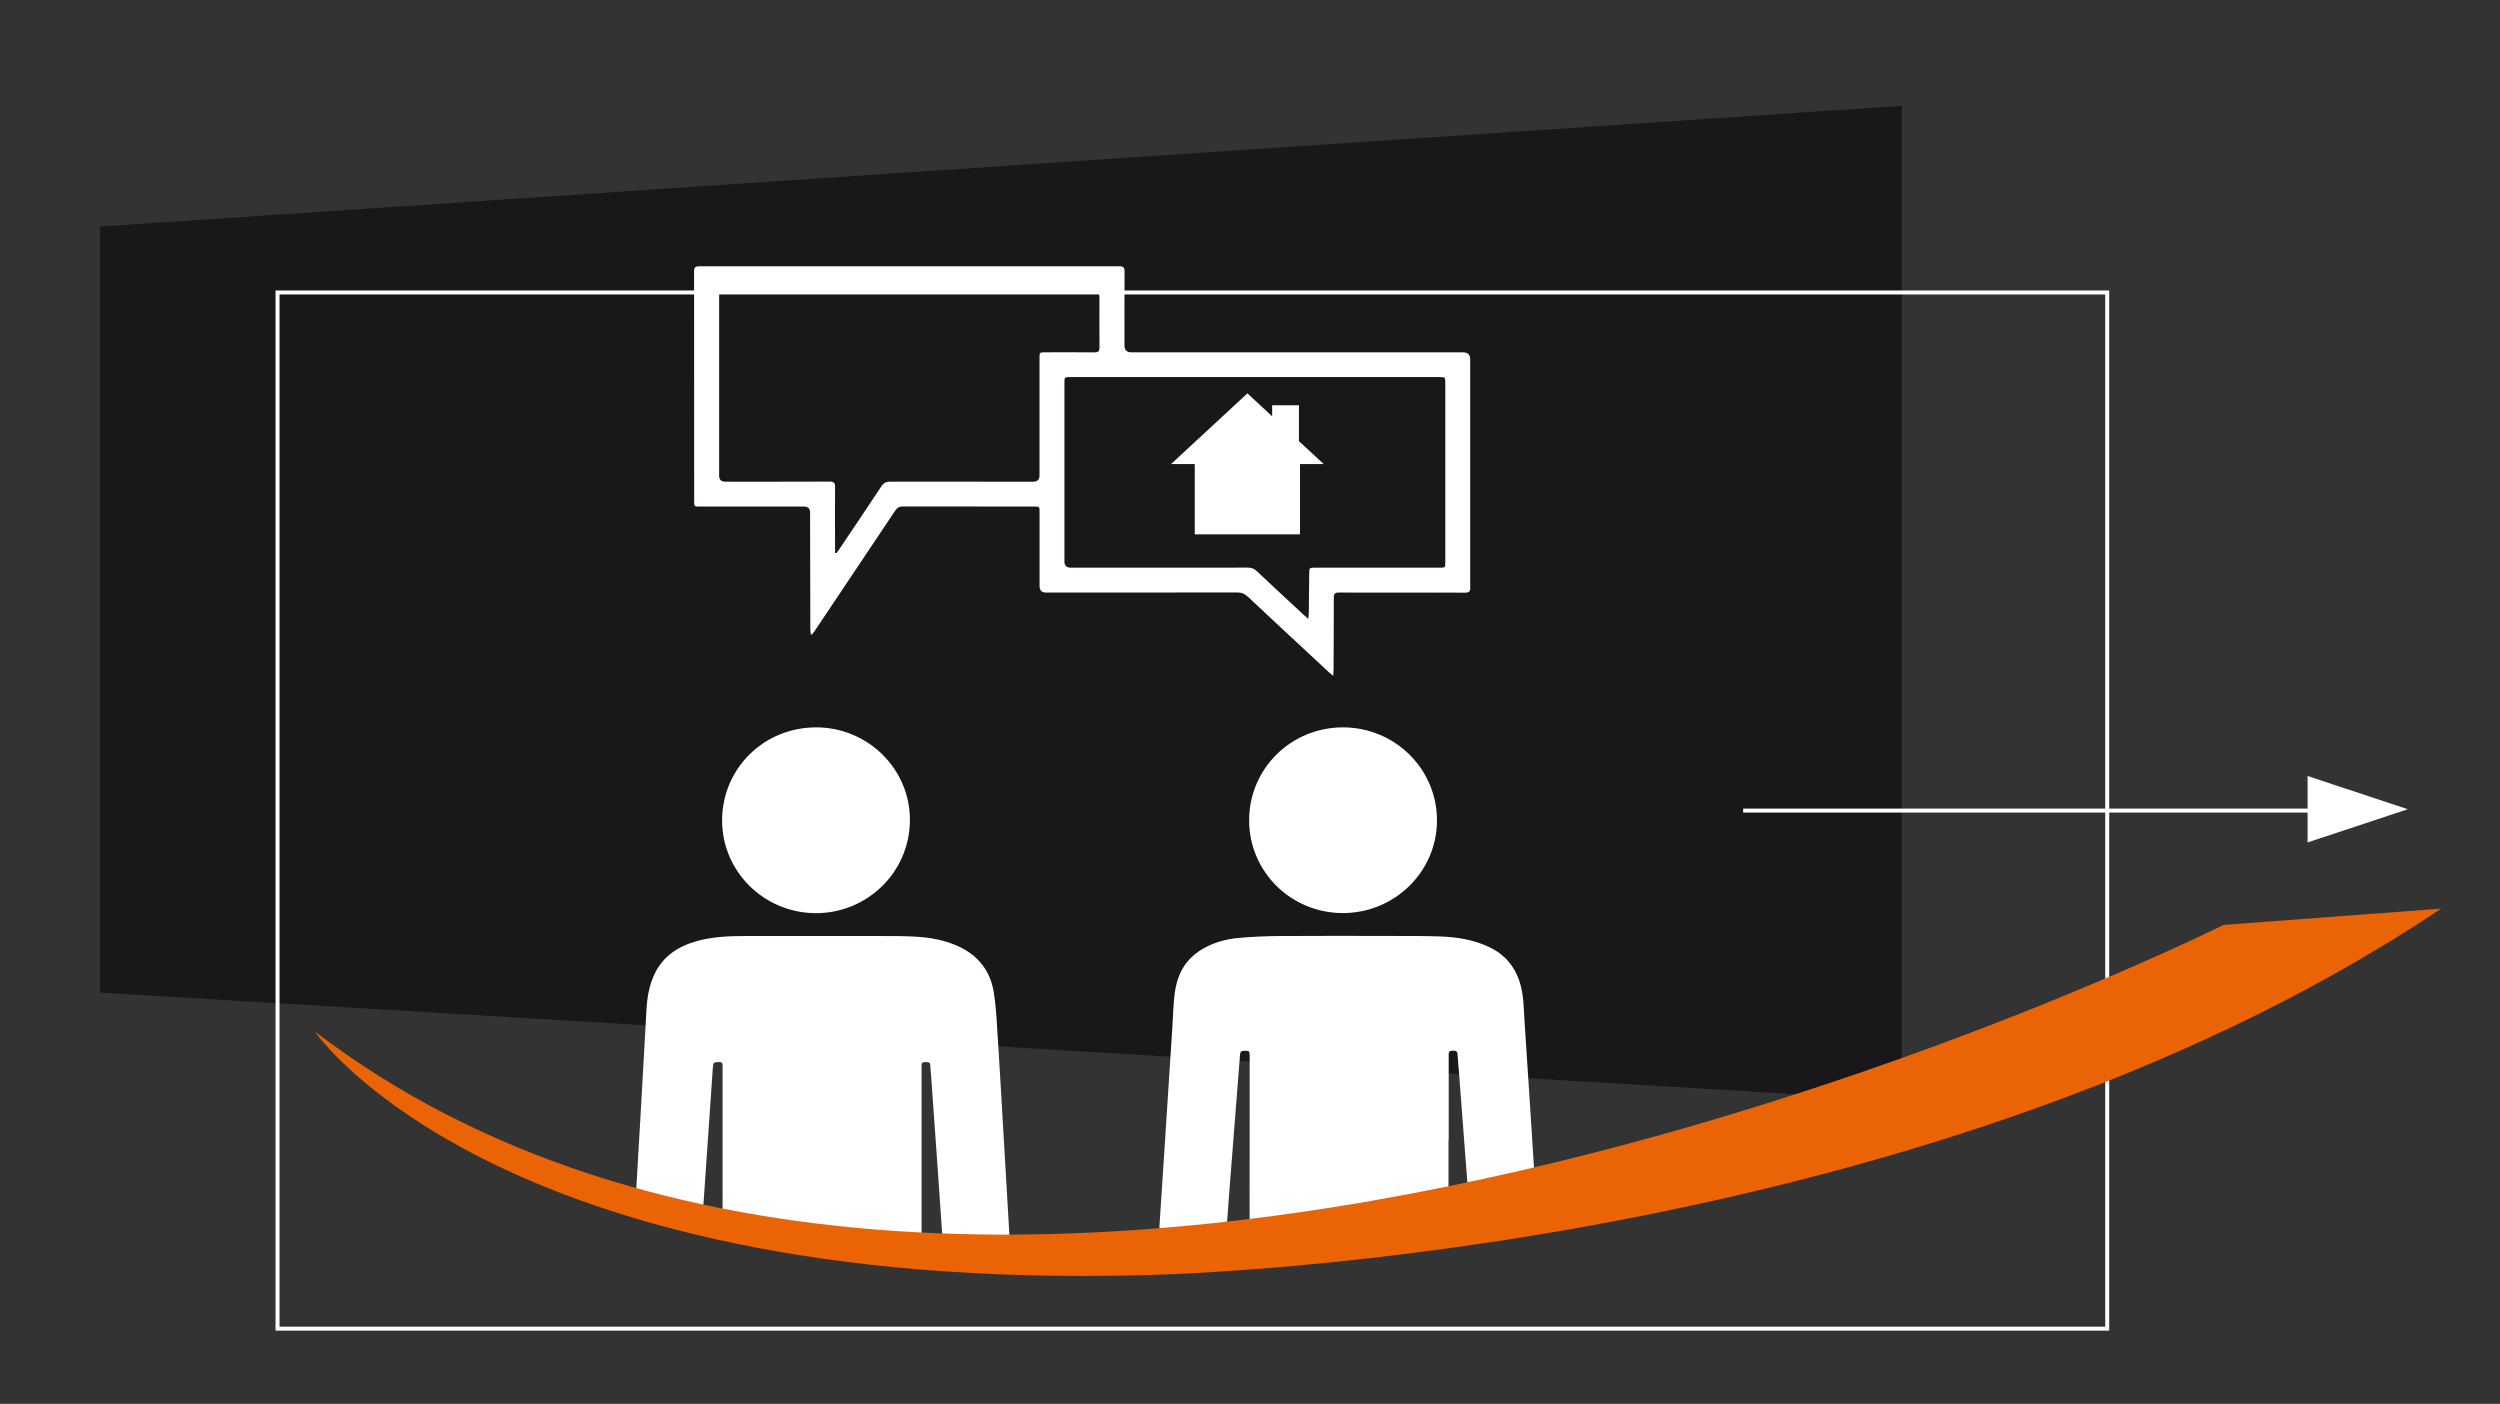<?xml version="1.0" encoding="UTF-8"?>
<svg xmlns="http://www.w3.org/2000/svg" xmlns:xlink="http://www.w3.org/1999/xlink" id="Ebene_1" data-name="Ebene 1" viewBox="0 0 780 438">
  <rect x="0" y="0" width="780" height="438" fill="#333333" stroke="none"/>
  <defs>
    <style>
      .cls-1, .cls-2, .cls-3 {
        fill: none;
      }

      .cls-1, .cls-4, .cls-5, .cls-6 {
        stroke-width: 0px;
      }

      .cls-2 {
        stroke-miterlimit: 10;
      }

      .cls-2, .cls-3 {
        stroke: #fff;
        stroke-width: 1.24px;
      }

      .cls-7 {
        clip-path: url(#clippath-1);
      }

      .cls-8 {
        clip-path: url(#clippath-2);
      }

      .cls-4 {
        fill: #1a171b;
      }

      .cls-5 {
        fill: #fff;
      }

      .cls-6 {
        fill: #ea6405;
      }
    </style>
    <clipPath id="clippath-1">
      <rect class="cls-1" x="31.25" y="33" width="730.39" height="383"></rect>
    </clipPath>
    <clipPath id="clippath-2">
      <rect class="cls-1" x="31.25" y="33" width="730.39" height="383"></rect>
    </clipPath>
  </defs>
  <polygon class="cls-4" points="593.37 33 31.25 70.67 31.25 309.69 593.37 343.39 593.37 33"></polygon>
  <g class="cls-7">
    <rect class="cls-2" x="86.59" y="91.25" width="570.86" height="323.29"></rect>
  </g>
  <line class="cls-3" x1="543.86" y1="252.9" x2="727.35" y2="252.9"></line>
  <g class="cls-8">
    <path class="cls-5" d="m315.32,391.82c-.12-1.68-.2-3.37-.3-5.05-.69-11.79-1.38-23.58-2.07-35.37-.53-9.02-1.02-18.05-1.61-27.07-.33-5-.49-10.04-1.33-14.98-1.05-6.17-4.52-11.04-10.75-13.98-4.26-2.01-8.86-2.86-13.56-3.13-3.82-.22-7.65-.2-11.48-.2-13.97-.02-27.93-.02-41.9,0-5.05,0-10.08.24-14.97,1.6-5.97,1.66-10.54,4.84-13.11,10.2-1.69,3.54-2.32,7.3-2.54,11.13-.52,9.23-1.02,18.45-1.54,27.68-.51,8.94-1.03,17.89-1.56,26.83-.13,2.19-.26,4.38-.39,6.57,1.08.33,2.46.52,3.43.78,2.37.63,4.45,1.65,6.3,3.23.32-.05.65-.08,1.01-.07,3.41.1,6.71,1.41,10.1,1.33.2-2.67.4-5.33.59-8,.95-13.47,1.85-26.94,2.78-40.4.1-1.4.32-1.52,1.81-1.57,1.44-.05,1.21.84,1.21,1.62,0,9.72,0,19.44,0,29.17v23.64c5.84.16,11.35,1.81,17.05,3.1,6.36,1.44,12.98,1.48,19.44,2.38,1.45.2,2.42.86,3,1.75h20.59q2.01,0,2.01-1.84c0-19.12,0-38.25,0-57.37,0-.48.02-.96,0-1.45-.02-.83.5-1,1.27-.98.73.01,1.41-.02,1.44.94.03,1,.17,2,.24,3,.69,9.74,1.39,19.48,2.07,29.22.63,8.98,1.25,17.95,1.86,26.93.06.85.04,1.57,1.36,1.56,6.14-.04,12.27-.03,18.4,0,.97,0,1.19-.39,1.13-1.17Z"></path>
    <path class="cls-5" d="m451.93,355.95c0,8.86,0,17.72,0,26.58,0,1.48-.01,1.49-1.72,1.49-19.58,0-39.16,0-58.74.02-1.29,0-1.59-.36-1.59-1.39.03-17.76.02-35.52.02-53.27,0-1.46-.15-1.55-1.69-1.54-1.2,0-1.27.6-1.33,1.37-.84,10.81-1.69,21.62-2.54,32.43-.55,7.05-1.11,14.1-1.6,21.15-.07.94-.37,1.26-1.52,1.25-6.01-.04-12.01-.05-18.01,0-1.28.01-1.54-.38-1.47-1.34.49-7.16.95-14.33,1.41-21.49.4-6.21.8-12.43,1.2-18.64.48-7.45.96-14.91,1.44-22.37.22-3.43.27-6.88.72-10.3.7-5.35,2.84-10.19,8.25-13.55,3.44-2.14,7.39-3.31,11.57-3.7,4.27-.4,8.58-.58,12.88-.61,11.92-.08,23.84-.04,35.77-.02,4.74,0,9.49-.01,14.22.15,5.43.18,10.7,1.04,15.5,3.35,4.96,2.39,7.86,6.08,9.37,10.63,1.31,3.96,1.31,8.03,1.56,12.08.62,9.94,1.3,19.88,1.94,29.82.39,6.03.77,12.06,1.15,18.09.35,5.48.71,10.97,1.04,16.45.08,1.4.04,1.41-1.59,1.41-5.87,0-11.75-.02-17.62.02-1.26,0-1.6-.37-1.68-1.39-.59-8.15-1.25-16.29-1.88-24.44-.61-7.96-1.2-15.93-1.81-23.89-.14-1.83-.36-3.65-.45-5.48-.04-.86-.53-1.01-1.41-1.02-.94,0-1.34.27-1.33,1.08.03,2.86,0,5.71,0,8.57v18.45h-.07"></path>
    <path class="cls-5" d="m260.55,172.51c.12.03.23.07.35.1.25-.32.53-.62.75-.95,4.45-6.62,8.92-13.24,13.31-19.89.73-1.11,1.53-1.51,2.86-1.5,14.84.04,29.67.03,44.51.03q2,0,2-1.98c0-12.22,0-24.44,0-36.67,0-1.69.03-1.73,1.76-1.73,5.13,0,10.27-.04,15.4.02,1.23.01,1.56-.41,1.55-1.57-.04-5.21-.02-10.41-.02-15.62q0-1.93-1.91-1.93h-114.86c-1.88,0-1.88,0-1.88,1.82v55.78q0,1.87,1.96,1.87c10.83,0,21.67.02,32.5-.03,1.31,0,1.72.35,1.71,1.67-.05,6.37-.01,12.74,0,19.11v1.48m147.65,20.58c.08-.8.14-1.21.15-1.62.05-4.18.1-8.35.14-12.52.02-1.84.01-1.84,1.9-1.84,12.92,0,25.84,0,38.77,0,1.78,0,1.78,0,1.78-1.8,0-18.59,0-37.18,0-55.78,0-1.88,0-1.89-1.85-1.89-38.37,0-76.74,0-115.12,0-1.86,0-1.86,0-1.86,1.88,0,18.55,0,37.1,0,55.65q0,1.94,2.03,1.94c18.4,0,36.81,0,55.21-.02,1.07,0,1.89.26,2.68,1.01,4.88,4.6,9.81,9.15,14.72,13.72.37.35.76.67,1.45,1.28m7.78,17.77c-.63-.53-1.02-.83-1.38-1.16-8.43-7.84-16.87-15.67-25.26-23.54-.99-.92-1.96-1.34-3.33-1.33-19.88.04-39.77.03-59.65.03q-2.01,0-2.01-2.02c0-7.7,0-15.41,0-23.11,0-1.71,0-1.71-1.74-1.71-13.62,0-27.23.01-40.85-.03-1.21,0-1.87.43-2.51,1.39-8.35,12.53-16.73,25.03-25.11,37.53-.25.37-.55.71-.83,1.06-.11-.03-.23-.06-.34-.08-.05-.56-.14-1.13-.14-1.69-.03-12.09-.05-24.19-.08-36.28q0-1.9-1.93-1.9c-10.83,0-21.67,0-32.5,0-1.72,0-1.73,0-1.73-1.7,0-23.88,0-47.77-.03-71.66,0-1.23.34-1.6,1.6-1.6,43.68.03,87.36.03,131.04,0,1.34,0,1.68.39,1.67,1.68-.06,7.66-.03,15.32-.03,22.98q0,2.19,2.16,2.19h103.5q2.21,0,2.21,2.19v70.37c0,.26-.03.52,0,.77.13,1.22-.37,1.66-1.63,1.65-5.92-.05-11.83-.02-17.75-.02-7.18,0-14.36.03-21.54-.02-1.24,0-1.64.35-1.64,1.61.02,7.57-.04,15.15-.08,22.72,0,.45-.05.9-.1,1.69"></path>
    <path class="cls-5" d="m254.73,226.94c16.14.04,29.32,13.13,29.16,29.1-.16,16.54-13.79,29.02-29.55,28.87-16.08-.15-29.11-13.09-29.04-29.06.08-16.16,13.09-28.95,29.43-28.91"></path>
    <path class="cls-5" d="m419.02,226.94c16.24.02,29.36,13.03,29.32,29.08-.04,15.95-13.22,28.88-29.41,28.86-16.2-.02-29.24-12.98-29.2-29.02.03-16.05,13.09-28.94,29.29-28.92"></path>
    <path class="cls-6" d="m693.71,288.57s-385.63,193.17-595.47,33.28c0,0,55.26,81.19,258.07,76.01,0,0,239.65-3.43,405.33-114.37l-67.93,5.09Z"></path>
  </g>
  <path class="cls-5" d="m413,144.79h-7.4v21.92h-32.83v-21.92h-7.4l23.82-22.06,7.72,7.15v-3.43h8.36v11.2l7.74,7.14Z"></path>
  <polygon class="cls-5" points="719.97 242.11 719.97 262.84 751.22 252.48 719.97 242.11"></polygon>
</svg>
